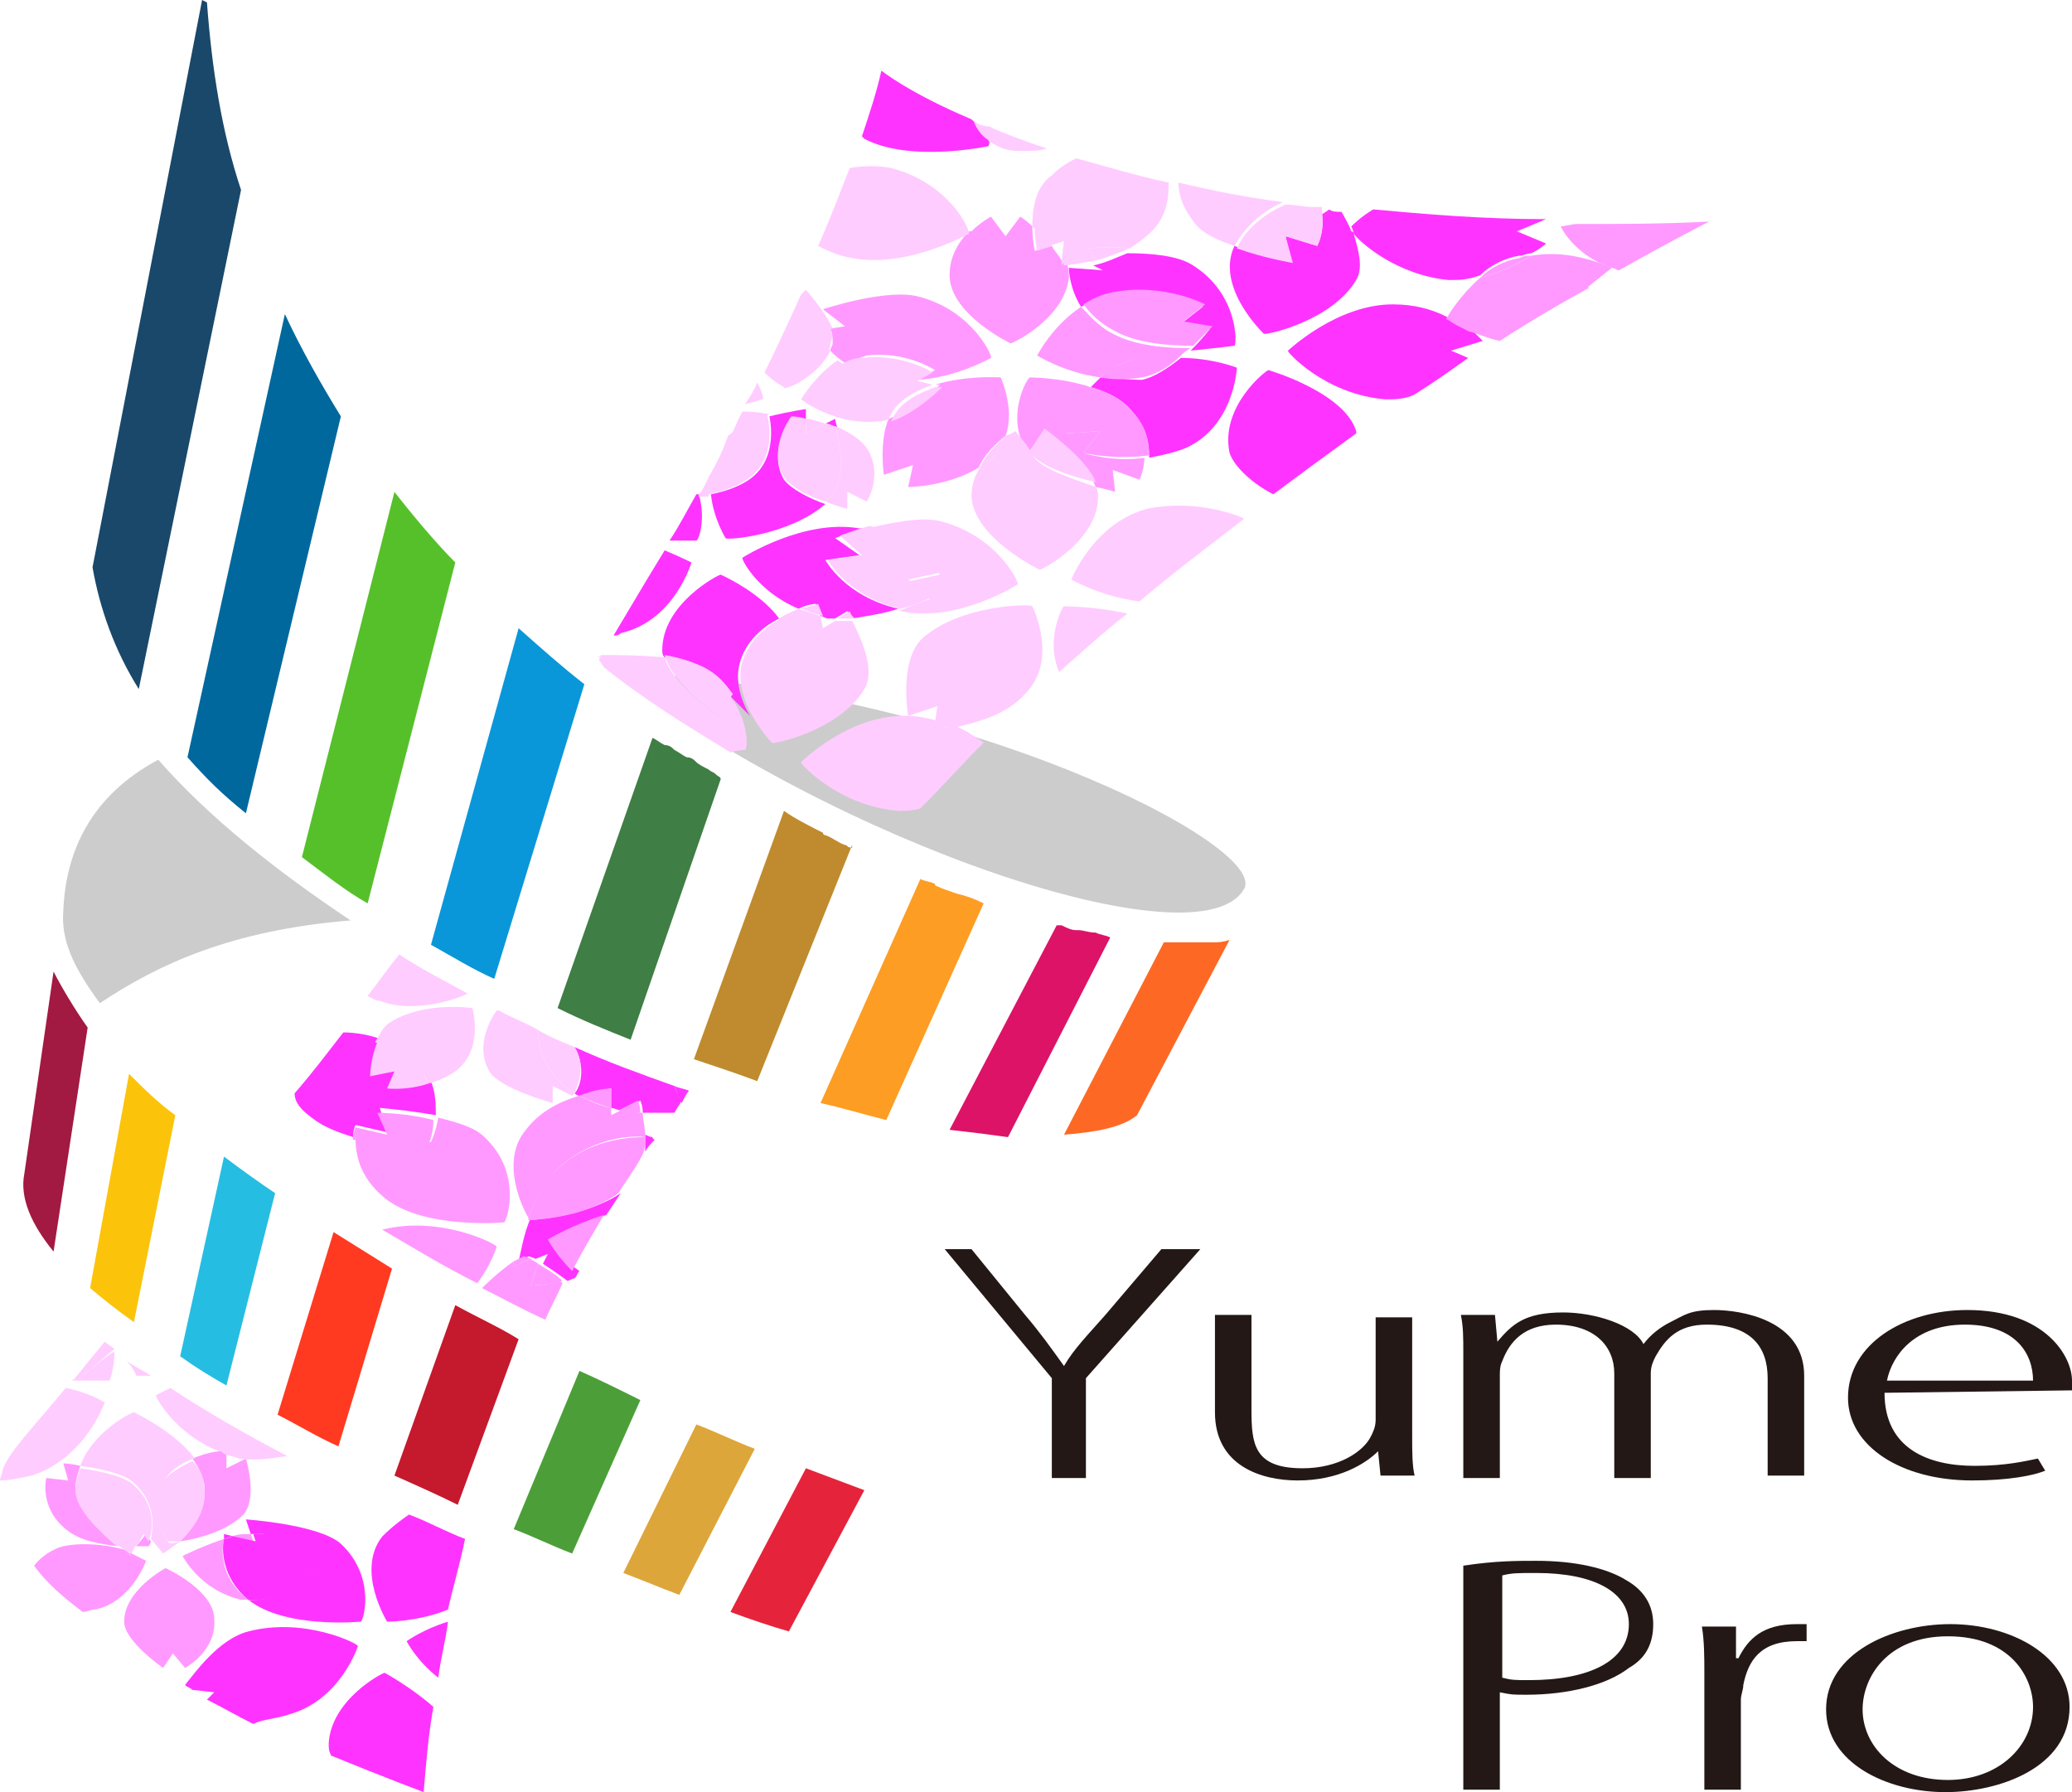 <?xml version="1.0" encoding="utf-8"?>
<!-- Generator: Adobe Illustrator 22.0.1, SVG Export Plug-In . SVG Version: 6.00 Build 0)  -->
<svg version="1.1" id="レイヤー_1" xmlns="http://www.w3.org/2000/svg" xmlns:xlink="http://www.w3.org/1999/xlink" x="0px"
	 y="0px" viewBox="0 0 85.1 73.6" style="enable-background:new 0 0 85.1 73.6;" xml:space="preserve">
<style type="text/css">
	.st0{fill:#231815;}
	.st1{fill:#CCCCCC;}
	.st2{fill:none;}
	.st3{fill:#A21942;}
	.st4{fill:#FCC30B;}
	.st5{fill:#26BDE2;}
	.st6{fill:#FF3A21;}
	.st7{fill:#C5192D;}
	.st8{fill:#4C9F38;}
	.st9{fill:#DDA63A;}
	.st10{fill:#E5243B;}
	.st11{fill:#00689D;}
	.st12{fill:#19486A;}
	.st13{fill:#0A97D9;}
	.st14{fill:#56C02B;}
	.st15{fill:#3F7E44;}
	.st16{fill:#BF8B2E;}
	.st17{fill:#FD9D24;}
	.st18{fill:#DD1367;}
	.st19{fill:#FD6925;}
	.st20{fill:#FF33FF;}
	.st21{fill:#FFCCFF;}
	.st22{fill:#FF99FF;}
</style>
<g>
	<g>
		<g>
			<path class="st0" d="M43.2,60.7v-4.1l-4.4-5.3h1.1l2.2,2.7c0.6,0.7,1.1,1.4,1.6,2.1l0,0c0.4-0.7,1-1.3,1.7-2.1l2.3-2.7h1.6
				l-4.7,5.3v4.1H43.2z"/>
			<path class="st0" d="M58,59c0,0.6,0,1.2,0.1,1.6h-1.4l-0.1-1l0,0c-0.5,0.5-1.6,1.2-3.3,1.2c-1.5,0-3.4-0.6-3.4-2.8v-4h1.5v3.9
				c0,1.4,0.1,2.4,2.1,2.4c1.5,0,2.5-0.7,2.8-1.3c0.1-0.2,0.2-0.4,0.2-0.7v-4.2H58C58,54.1,58,59,58,59z"/>
			<path class="st0" d="M60.1,55.6c0-0.7,0-1.1-0.1-1.6h1.4l0.1,1.1l0,0c0.6-0.7,1.1-1.2,2.7-1.2c1.3,0,2.9,0.5,3.3,1.3l0,0
				c0.3-0.4,0.7-0.7,1.1-0.9c0.6-0.3,0.8-0.5,1.8-0.5c1.1,0,3.7,0.4,3.7,2.7v4.1h-1.5v-4c0-1.3-0.7-2.2-2.5-2.2
				c-1.2,0-1.7,0.6-2.1,1.3c-0.1,0.2-0.2,0.4-0.2,0.7v4.3h-1.5v-4.3c0-1.1-0.8-2-2.4-2c-1.3,0-1.9,0.7-2.2,1.5
				c-0.1,0.2-0.1,0.4-0.1,0.6v4.2h-1.5C60.1,60.7,60.1,55.6,60.1,55.6z"/>
			<path class="st0" d="M77.4,57.2c0,2.3,1.8,3,3.7,3c1.3,0,2.1-0.2,2.6-0.3l0.3,0.5c-0.5,0.2-1.5,0.4-3,0.4c-2.9,0-5.1-1.4-5.1-3.4
				c0-2.2,2.3-3.6,4.9-3.6c3.2,0,4.3,1.9,4.3,2.9c0,0.2,0,0.3,0,0.4L77.4,57.2L77.4,57.2z M83.5,56.7c0-1.1-0.7-2.3-2.8-2.3
				c-2.1,0-3,1.3-3.2,2.3H83.5z"/>
		</g>
		<g>
			<path class="st0" d="M60.1,64.3c1.3-0.2,2.2-0.2,3-0.2c1.6,0,2.9,0.3,3.7,0.8c0.7,0.4,1.1,1,1.1,1.8s-0.3,1.4-1,1.8
				c-0.9,0.7-2.5,1.1-4.2,1.1c-0.6,0-0.6,0-1.1-0.1v4h-1.5V64.3z M61.7,68.9c0.4,0.1,0.5,0.1,1.1,0.1c2.5,0,4.1-0.8,4.1-2.3
				c0-1.3-1.4-2.1-3.8-2.1c-0.8,0-1,0-1.4,0.1C61.7,64.7,61.7,68.9,61.7,68.9z"/>
			<path class="st0" d="M70,68.7c0-0.6,0-1.3-0.1-1.9h1.4v1.3h0.1c0.4-0.8,1-1.4,2.4-1.4c0.1,0,0.3,0,0.4,0v0.7c-0.1,0-0.3,0-0.4,0
				c-1.5,0-2,0.8-2.2,1.8c0,0.2-0.1,0.4-0.1,0.6v3.7H70C70,73.5,70,68.7,70,68.7z"/>
			<path class="st0" d="M85,70.1c0,2.5-2.9,3.5-5.1,3.5c-2.4,0-4.9-1.2-4.9-3.4c0-2.3,2.7-3.5,5.1-3.5C82.6,66.7,85,68,85,70.1z
				 M76.5,70.2c0,1.5,1.3,2.9,3.5,2.9c2.1,0,3.5-1.4,3.5-3c0-1.2-0.9-2.9-3.5-2.9C77.5,67.2,76.5,68.9,76.5,70.2z"/>
		</g>
	</g>
	<path class="st1" d="M25.2,27.6c14.1,0.6,26.9,7.1,25.9,8.9C49.3,39.7,34.3,34.6,25.2,27.6"/>
	<path class="st2" d="M50.8,37.8l-4.3,8.3c0.3-0.2,0.6-0.5,0.7-0.8l4.7-8.4C51.7,37.3,51.3,37.6,50.8,37.8z"/>
	<g>
		<g>
			<path class="st3" d="M2.2,39.9L1,48.2c-0.2,1,0.3,2.1,1.2,3.2l1.4-9.2C3.1,41.5,2.5,40.5,2.2,39.9z"/>
			<path class="st4" d="M5.3,44.1l-1.6,8.8c0.6,0.5,1.1,0.9,1.8,1.4l1.7-8.5C6.5,45.3,5.9,44.7,5.3,44.1z"/>
			<path class="st5" d="M9.2,47.5l-1.8,8.2c0.7,0.5,1.2,0.8,1.9,1.2l2-7.9C10.7,48.6,10,48.1,9.2,47.5z"/>
			<path class="st6" d="M13.7,50.6l-2.3,7.5c0.8,0.4,1.6,0.9,2.5,1.3l2.2-7.3C15.3,51.6,14.5,51.1,13.7,50.6z"/>
			<path class="st7" d="M18.7,53.6l-2.5,7c0.9,0.4,1.8,0.8,2.6,1.2l2.5-6.8C20.5,54.5,19.6,54.1,18.7,53.6z"/>
			<path class="st8" d="M23.8,56.3l-2.7,6.5c0.8,0.3,1.6,0.7,2.4,1l2.8-6.3C25.5,57.1,24.7,56.7,23.8,56.3z"/>
			<path class="st9" d="M28.6,58.5l-3,6.1c0.8,0.3,1.5,0.6,2.3,0.9l3.1-6C30.2,59.2,29.4,58.8,28.6,58.5z"/>
			<path class="st10" d="M33.1,60.3L30,66.2c0.8,0.3,1.7,0.6,2.4,0.8l3.1-5.8C34.7,60.9,33.9,60.6,33.1,60.3z"/>
		</g>
	</g>
	<g>
		<path class="st11" d="M11.7,12.9l-4,18.2c0.8,0.9,1.4,1.5,2.4,2.3L14,17.1C13.2,15.8,12.4,14.4,11.7,12.9z"/>
		<path class="st12" d="M8.5,0.1L8.3,0L3.8,23.3c0.3,1.7,0.9,3.4,1.9,5L9.9,7.8C9.1,5.4,8.7,2.8,8.5,0.1z"/>
		<path class="st13" d="M21.3,25.8l-3.6,13c0.9,0.5,1.7,1,2.6,1.4L24,28.1C23.1,27.4,22.2,26.6,21.3,25.8z"/>
		<path class="st14" d="M16.2,20.2l-3.8,15c0.8,0.6,1.8,1.4,2.7,1.9l3.6-14C17.9,22.3,16.9,21.1,16.2,20.2z"/>
		<path class="st15" d="M29.4,31.8c-0.1-0.1-0.2-0.1-0.3-0.2c-0.2-0.1-0.4-0.2-0.5-0.3s-0.2-0.2-0.4-0.2c-0.2-0.1-0.3-0.2-0.5-0.3
			c-0.1-0.1-0.2-0.2-0.4-0.2c-0.2-0.1-0.3-0.2-0.5-0.3l-3.9,11.1c1,0.5,2,0.9,3,1.3L29.6,32C29.6,31.9,29.5,31.9,29.4,31.8z"/>
		<path class="st16" d="M34.9,34.8c-0.1,0-0.1-0.1-0.2-0.1c-0.3-0.1-0.5-0.3-0.8-0.4c0,0-0.1,0-0.1-0.1c-0.4-0.2-1.2-0.6-1.6-0.9
			l-3.7,10.2c0.9,0.3,1.8,0.6,2.6,0.9l3.9-9.7C35,34.9,35,34.8,34.9,34.8z"/>
		<path class="st17" d="M39.3,36.7C39.3,36.7,39.3,36.6,39.3,36.7c-0.3-0.1-0.6-0.2-0.8-0.3c0,0-0.1,0-0.1-0.1
			c-0.2-0.1-0.4-0.1-0.6-0.2l-4.1,9.2c0.9,0.2,1.9,0.5,2.7,0.7l4-8.9C40,36.9,39.7,36.8,39.3,36.7z"/>
		<path class="st18" d="M45,38.3L45,38.3c-0.3,0-0.5-0.1-0.7-0.1h-0.1c-0.2,0-0.4-0.1-0.6-0.2h-0.1h-0.1L39,46.4
			c0.9,0.1,1.7,0.2,2.4,0.3l4.2-8.2C45.4,38.4,45.2,38.4,45,38.3z"/>
		<path class="st19" d="M49.8,38.7c-0.1,0-0.1,0-0.2,0c-0.2,0-0.5,0-0.8,0c0,0,0,0-0.1,0s-0.2,0-0.3,0h-0.1c-0.2,0-0.4,0-0.5,0
			l-4.1,7.9c1.3-0.1,2.4-0.3,3-0.8l3.8-7.2C50.2,38.7,50,38.7,49.8,38.7z"/>
	</g>
	<g>
		<path class="st1" d="M2.6,37.4c-0.1,1.2,0.4,2.3,1.5,3.8c2.4-1.6,5.4-3,10.3-3.4c-3-2-5.8-4.2-7.9-6.6C3.7,32.7,2.7,35,2.6,37.4z"
			/>
	</g>
	<g>
		<path class="st20" d="M23.4,52.5c0.1,0,0.2-0.1,0.3-0.1c-0.1-0.1-0.1-0.1-0.2-0.2C23.5,52.3,23.4,52.4,23.4,52.5z"/>
		<path class="st21" d="M4.7,55.4L4.7,55.4L4.7,55.4C4.7,55.3,4.7,55.4,4.7,55.4z"/>
		<path class="st21" d="M24.5,27L24.5,27c0.1,0,0.2,0,0.2-0.1C24.6,27,24.5,27,24.5,27z"/>
		<path class="st2" d="M25.4,45.6c-0.1,0-0.3,0-0.4-0.1v0.3L25.4,45.6z"/>
		<path class="st2" d="M21.2,51.8c0.1-0.3,0.2-1.1,0.5-1.8c-0.2-0.4-1.2-2.3-0.1-3.6c0.6-0.7,1.4-1.1,2.2-1.4
			c-0.1,0-0.1-0.1-0.2-0.1c0,0.1-0.1,0.1-0.1,0.1l-0.8-0.4v0.7c0,0-2.1-0.6-2.6-1.3c-0.7-1.2,0.3-2.5,0.3-2.5s0,0,0.1,0
			c-0.4-0.2-0.9-0.5-1.3-0.7c-0.1,0.1-2.1,0.9-3.5,0.4c-0.2-0.1-0.4-0.1-0.5-0.2c-0.4,0.5-0.8,1-1.2,1.5c0.5,0.1,1.1,0.2,1.6,0.3
			c0.1-0.3,0.3-0.6,0.6-0.8c1.3-0.9,3.4-0.6,3.4-0.6s0.4,1.7-0.7,2.6c-0.3,0.3-0.7,0.4-1.1,0.5c0.2,0.5,0.3,1,0.2,1.4
			c0.7,0.2,1.5,0.4,1.9,0.8c1.6,1.5,0.9,3.5,0.8,3.5c0,0-3.3,0.3-4.9-1c-1.1-0.9-1.2-1.9-1.2-2.5c-0.6-0.2-1.3-0.4-1.7-0.8
			c-0.4-0.3-0.6-0.6-0.8-1c-0.5,0.6-1.1,1.3-1.6,2c1.7,1.2,3.5,2.4,5.3,3.5c2.4-0.6,4.8,0.6,4.7,0.7c0,0-0.2,0.7-0.8,1.5
			c0.1,0.1,0.3,0.1,0.4,0.2C20.4,52.3,20.9,52,21.2,51.8z"/>
		<path class="st2" d="M33.7,25.3l0.1,0.5l0.5-0.3c-0.1,0-0.2,0-0.3,0C33.9,25.4,33.8,25.4,33.7,25.3z"/>
		<path class="st2" d="M7.9,69.3c0.2,0.1,0.4,0.2,0.6,0.3l0.3-0.3H7.9z"/>
		<path class="st2" d="M63.5,10.1c0,0-0.2,0.1-0.6,0.4c1.2-0.2,2.2,0.1,2.8,0.3c-1.2-0.6-1.6-1.5-1.6-1.5l0.6-0.1
			c-0.4,0-0.8,0-1.2,0l-1.2,0.5L63.5,10.1z"/>
		<path class="st2" d="M65.3,11.7L65.3,11.7c0.5-0.2,0.8-0.4,1.1-0.6c-0.1,0-0.2-0.1-0.3-0.1L65.3,11.7z"/>
		<path class="st2" d="M16.7,67.4c0,0,0.7-0.5,1.7-0.8c0-0.2,0.1-0.3,0.1-0.5c-1.2,0.5-2.5,0.6-2.5,0.5c0,0-1.3-2.1-0.2-3.5
			c0.3-0.4,0.8-0.7,1.2-0.9c-1.8-0.8-3.4-1.6-5-2.5c-0.7,0.2-1.4,0.2-2,0.1c-0.2,0-0.4-0.1-0.6-0.2v0.6l0.8-0.4c0,0,0.5,1.6-0.1,2.3
			c-0.7,0.8-1.9,1.1-2.6,1.1c-0.4,0.3-0.7,0.5-0.7,0.5l-0.5-0.6c0,0.1-0.1,0.2-0.1,0.2s-0.2,0-0.5,0l-0.2,0.4
			c0.4,0.1,0.6,0.2,0.6,0.3c0,0-0.5,1.7-2.1,2.1c-0.2,0.1-0.4,0.1-0.5,0.1c1.2,1,2.7,2,4.2,2.8c0.3-0.5,1.4-1.9,2.6-2.2
			c2.3-0.6,4.5,0.6,4.5,0.6s-0.7,2.2-2.8,2.8c-0.5,0.2-1,0.2-1.5,0.2c1.2,0.6,2.3,1.1,3.3,1.5c-0.1-0.2-0.1-0.3-0.1-0.5
			c0-1.8,2.2-2.9,2.3-2.9c0,0,1.2,0.5,2,1.4c0.1-0.4,0.1-0.9,0.2-1.3C17,68.2,16.6,67.4,16.7,67.4z M7.6,68.5l-0.5-0.6l-0.4,0.6
			c0,0-1.6-1.1-1.6-1.9c0-1.3,1.6-2.2,1.7-2.2c0,0,2,0.9,2.1,2.1C8.9,67.8,7.6,68.5,7.6,68.5z M14.8,66.7c0,0-3.1,0.3-4.6-0.9
			c0,0,0,0-0.1,0s-0.2,0-0.3,0C8.1,65.4,7.3,64,7.4,64c0,0,0.7-0.5,1.7-0.7c0-0.1,0-0.2,0-0.2l0.3,0.1c0.3-0.1,0.5-0.1,0.8-0.1
			l-0.1-0.7c0,0,3,0.2,3.9,1C15.5,64.8,14.9,66.7,14.8,66.7z"/>
		<path class="st2" d="M22.3,51.5l-0.5,0.2c0.1,0,0.2,0.1,0.3,0.2L22.3,51.5z"/>
		<path class="st2" d="M24.6,27.2c0.1,0.1,0.2,0.1,0.3,0.2L24.6,27.2C24.6,27.1,24.6,27.2,24.6,27.2z"/>
		<path class="st2" d="M34.1,13.5l0.6-0.1l-0.9-0.7c0,0,2.6-0.9,4-0.5c2.2,0.6,2.9,2.5,2.9,2.5s-1.4,0.8-3,0.9l0,0l0.8,0.2
			c1.3-0.4,2.7-0.4,2.7-0.3c0,0,0.5,1.3,0.2,2.4c0.2-0.2,0.4-0.2,0.4-0.2l0.4,0.5c-0.6-1.3,0.2-2.7,0.3-2.7c0,0,1.3,0,2.5,0.4
			c0.1-0.2,0.2-0.3,0.4-0.4c-1.5-0.2-2.6-0.8-2.6-0.9c0,0,0.6-1.3,1.8-2C44,11.8,44.1,11,44.1,11l1.4,0.1l-0.3-0.4
			c-0.6,0.1-1.1,0.2-1.3,0.2c0.1,0.2,0.2,0.4,0.1,0.6c-0.1,1.7-2.3,2.8-2.4,2.7c0,0-2.5-1.3-2.5-2.8c0-0.8,0.4-1.4,0.8-1.8
			c-0.4,0.2-2.7,1.4-4.7,1c-0.5-0.1-1-0.3-1.4-0.5c-0.3,0.7-0.6,1.4-0.9,2.1l0.2-0.2C33,12,33.8,12.8,34.1,13.5z"/>
		<path class="st2" d="M23.3,52.7c0-0.1,0.1-0.1,0.1-0.2c-0.1,0-0.2,0.1-0.3,0.1C23.2,52.6,23.2,52.6,23.3,52.7z"/>
		<path class="st2" d="M36.6,6.9c2.2,0.6,3.2,2.3,3.2,2.6c0.4-0.4,0.8-0.6,0.8-0.6l0.6,0.8l0.6-0.8c0,0,0.2,0.2,0.5,0.4
			c0-0.7,0.1-1.7,0.7-2.2c0.3-0.3,0.7-0.5,1-0.7c-0.4-0.1-0.8-0.2-1.1-0.4c-0.3,0-0.5,0-0.8-0.1c-0.6-0.1-1.2-0.4-1.6-0.6
			c0,0.3,0,0.5,0,0.6c0,0-3.2,0.7-5-0.3l-0.1-0.1c-0.2,0.4-0.3,0.9-0.5,1.4C35.6,6.9,36.2,6.8,36.6,6.9z"/>
		<path class="st2" d="M56.9,16.4c-2.6-0.2-4.1-2-4-2c0,0,2-1.9,4.4-1.8c0.9,0,1.6,0.2,2.2,0.5c0.1-0.2,0.5-1,1.4-1.7
			c-0.4,0.1-0.9,0.2-1.3,0.2c-2.2-0.2-3.6-1.5-3.9-1.9c0.2,0.6,0.4,1.4,0.1,1.9c-1,1.7-3.8,2.3-3.8,2.2c0,0-1.9-2-1.1-3.6
			c-0.7-0.2-1.3-0.5-1.6-0.9c-0.5-0.5-0.7-1.1-0.7-1.7c-0.2,0-0.3-0.1-0.5-0.1c0,0.7-0.1,1.4-0.7,2c-0.3,0.3-0.6,0.5-0.9,0.7
			c1,0,2.1,0.2,2.7,0.5c2,1.2,1.8,3.3,1.7,3.3c0,0-0.8,0.2-1.8,0.2c-0.1,0.1-0.2,0.2-0.4,0.3c1.3,0,2.3,0.4,2.3,0.4
			s-0.1,2.4-2.1,3.3c-0.5,0.2-1,0.4-1.5,0.4c0,0.5-0.2,0.9-0.2,0.9l-1.1-0.4l0.1,0.9c0,0-0.4-0.1-0.8-0.2c0.1,0.1,0.1,0.3,0.1,0.4
			c0,1.9-2.4,3.1-2.4,3c0,0-2.8-1.3-2.8-3c0-0.4,0.1-0.8,0.2-1.1c-1.3,0.8-2.9,0.8-2.9,0.8l0.2-0.9l-1.2,0.4c0,0-0.2-1.3,0.2-2.3
			c-0.1,0-0.3,0.1-0.4,0.1c-2.1,0.3-3.5-0.7-3.5-0.8c0,0,0.6-1,1.7-1.5c-0.2-0.2-0.4-0.3-0.6-0.5c-0.5,1.1-2,1.7-2,1.6
			c0,0-0.4-0.2-0.8-0.6c-0.1,0.1-0.1,0.2-0.2,0.3c0.2,0.4,0.3,0.6,0.2,0.7c0,0-0.3,0.1-0.7,0.2c-0.1,0.1-0.1,0.2-0.2,0.3
			c0.6,0,1,0,1.1,0.1c0.8-0.3,1.5-0.3,1.5-0.3v0.5c0.2,0,0.5,0.1,0.8,0.2l0.4-0.2c0,0,0,0.1,0.1,0.3c0.5,0.2,1,0.5,1.3,0.9
			c0.8,1.1,0,2.2,0,2.2l-0.8-0.4v0.7c0,0-0.4-0.1-0.9-0.3c-1.5,1.4-4.1,1.5-4.1,1.4c0,0-0.5-0.8-0.6-1.8c-0.1,0-0.3,0-0.4,0
			c0.2,1-0.1,1.9-0.1,1.9s-0.4,0-1,0c-0.1,0.2-0.2,0.3-0.3,0.5c0.7,0.2,1.1,0.4,1.1,0.5c0,0-0.8,2.4-3,3c-0.1,0-0.2,0-0.3,0.1
			c-0.2,0.3-0.3,0.5-0.5,0.8c0.4,0,1.5-0.1,2.6,0.1c0-0.1-0.1-0.2-0.1-0.3c0-1.9,2.3-3.1,2.4-3.1c0,0,1.6,0.7,2.4,1.8
			c0.3-0.2,0.6-0.3,0.8-0.4c-1.6-0.8-2.3-2.1-2.3-2.1s2.5-1.6,4.8-1.2c0.1,0,0.1,0,0.2,0c0.9-0.3,2.2-0.5,3-0.3
			c2.4,0.6,3.3,2.6,3.2,2.6c0,0-2.5,1.5-4.8,1.1h-0.1c-0.6,0.2-1.3,0.4-1.9,0.4c0.3,0.6,0.9,2,0.5,2.8c-1,1.7-3.8,2.3-3.8,2.2
			c0,0-0.5-0.5-0.8-1.1l0,0L30,28.6v0.1c0.7,1.1,0.6,2.2,0.6,2.2S30.4,31,30,31c2.3,1.3,4.6,2.5,6.7,3.4c0.3-0.4,0.7-0.8,1.1-1.2
			c-0.3,0.1-0.6,0.1-0.9,0.1c-2.6-0.2-4.1-2-4-2c0,0,2-1.9,4.4-1.8c0.5,0,0.9,0.1,1.2,0.2l0.1-0.7l-1.2,0.4c0,0-0.4-2.3,0.6-3.2
			c1.6-1.4,4.5-1.4,4.5-1.3c0,0,1.1,2.3-0.3,3.6c-0.9,0.9-2.1,1.2-2.9,1.3c0.5,0.2,0.9,0.5,1.2,0.7c1-1,2-2,3.1-2.9
			c-0.6-1.4,0.1-2.8,0.2-2.8c0,0,1.3,0,2.6,0.3c0.2-0.1,0.3-0.3,0.5-0.4c-1.6-0.2-2.8-0.8-2.8-0.9c0,0,0.9-2.3,3.1-2.9
			c1.9-0.5,3.5,0.1,4,0.3c0.4-0.3,0.8-0.6,1.2-0.9c-0.8-0.5-1.6-1.1-1.8-1.7c-0.5-1.8,1.5-3.4,1.6-3.4c0,0,3.1,0.9,3.6,2.6
			c0,0,0,0,0,0.1c0.8-0.6,1.6-1.1,2.4-1.6C57.7,16.4,57.3,16.5,56.9,16.4z"/>
		<path class="st2" d="M60.9,14l-1.3,0.5l0.7,0.3c0.5-0.3,0.9-0.6,1.4-0.9c-0.5-0.1-1-0.2-1.3-0.4C60.7,13.8,60.9,14,60.9,14z"/>
		<path class="st2" d="M54.6,8.6c-0.1,0-0.3,0-0.4,0c0,0.1,0,0.2,0,0.3L54.6,8.6z"/>
		<path class="st2" d="M26.3,45.7c0.1,0.3,0.1,0.6,0.1,1c0.2,0,0.3,0,0.3,0.1c0,0,0,0.1,0,0.2c0.3-0.4,0.5-0.8,0.8-1.2
			C27.3,45.7,26.8,45.7,26.3,45.7z"/>
		<path class="st2" d="M56.5,8.8c-0.4,0-0.9-0.1-1.3-0.1c0.1,0.2,0.2,0.5,0.4,0.8C55.6,9.4,56,9.1,56.5,8.8z"/>
		<path class="st2" d="M5.3,63.8c-0.1-0.1-0.3-0.2-0.5-0.4c-0.7-0.1-1.6-0.2-2.1-0.7c-1.1-0.9-0.8-2.1-0.8-2.1l0.9,0.2l-0.2-0.7
			c0,0,0.3,0,0.7,0.1c0.5-1.4,2.2-2.3,2.2-2.2c0,0,1.6,0.8,2.5,1.9c0.4-0.2,0.9-0.3,1.1-0.3c-1.9-0.7-2.6-2.2-2.6-2.3
			c0,0,0.2-0.1,0.6-0.3c-0.3-0.2-0.5-0.3-0.8-0.5c-0.4,0-0.6,0-0.6,0s-0.2-0.3-0.3-0.7c-0.2-0.1-0.4-0.3-0.6-0.4
			c0,0.7-0.2,1.2-0.2,1.2s-0.6,0.1-1.4,0c0,0-0.1,0-0.1,0.1C3,56.8,2.9,56.9,2.9,57c1,0.2,1.6,0.6,1.6,0.6s-0.8,2.4-3,3
			c-0.4,0.1-0.9,0.2-1.3,0.2c-0.1,1.2,0.4,2.4,1.3,3.6c0.3-0.3,0.8-0.7,1.2-0.8C3.6,63.4,4.6,63.6,5.3,63.8z"/>
		<path class="st2" d="M43.7,9.9l-0.6,0.2c0.2,0.2,0.3,0.4,0.4,0.6L43.7,9.9z"/>
		<path class="st22" d="M7.9,59.9c0.3,0.4,0.4,0.7,0.5,1.1c0.1,1-0.5,1.8-1,2.3c0.7-0.1,1.9-0.4,2.6-1.1c0.6-0.7,0.1-2.3,0.1-2.3
			l-0.8,0.4v-0.6c-0.1,0-0.1,0-0.2-0.1C8.8,59.6,8.4,59.7,7.9,59.9z"/>
		<path class="st22" d="M3.1,61.1c0-0.3,0.1-0.6,0.2-0.9c-0.4-0.1-0.7-0.1-0.7-0.1l0.2,0.7l-0.9-0.1c0,0-0.3,1.2,0.8,2.1
			c0.6,0.5,1.4,0.6,2.1,0.7C4.1,62.9,3.1,61.9,3.1,61.1z"/>
		<path class="st22" d="M5.6,63.5c0.3,0,0.5,0,0.5,0s0.1-0.1,0.1-0.2L6,63L5.6,63.5z"/>
		<path class="st22" d="M6,64.1c0,0-0.2-0.1-0.6-0.3l0,0c0,0,0,0-0.1-0.1c-0.6-0.2-1.7-0.4-2.7-0.2c-0.4,0.1-0.9,0.4-1.2,0.8
			c0.5,0.7,1.2,1.3,2,1.9c0.2,0,0.3-0.1,0.5-0.1C5.4,65.8,6,64.1,6,64.1z"/>
		<path class="st22" d="M6.8,64.4c0,0-1.7,0.9-1.7,2.2c0,0.8,1.6,1.9,1.6,1.9l0.4-0.6l0.5,0.6c0,0,1.3-0.7,1.2-2
			C8.8,65.3,6.8,64.4,6.8,64.4z"/>
		<path class="st22" d="M9.2,63.2c-0.9,0.3-1.7,0.7-1.7,0.7s0.7,1.4,2.4,1.8c0.1,0,0.2,0,0.3,0C9,64.8,9.1,63.6,9.2,63.2z"/>
		<path class="st22" d="M10.3,63c-0.3,0-0.5,0-0.8,0.1l0.9,0.2L10.3,63z"/>
		<path class="st20" d="M27.7,44.6c-1.4-0.5-2.8-1-4.1-1.6c0.5,0.9,0.2,1.7,0,1.9c0,0,0.1,0.1,0.2,0.1c0.7-0.2,1.3-0.3,1.3-0.3v0.8
			c0.1,0,0.3,0.1,0.4,0.1l0.8-0.4c0,0,0.1,0.2,0.1,0.5c0.5,0,1,0,1.3,0c0.1-0.2,0.2-0.3,0.3-0.5C27.9,45.1,27.8,44.9,27.7,44.6z"/>
		<path class="st20" d="M28.3,44.8c-0.2-0.1-0.4-0.1-0.6-0.2c0.1,0.3,0.2,0.5,0.3,0.7C28.1,45.1,28.2,44.9,28.3,44.8z"/>
		<path class="st20" d="M12.8,45.9c0.5,0.4,1.1,0.6,1.7,0.8c0-0.3,0.1-0.5,0.1-0.5l1.3,0.3l-0.3-1c0,0,1.2,0.1,2.3,0.3
			c0-0.4,0-0.9-0.2-1.4c-0.9,0.3-1.7,0.2-1.7,0.2l0.3-0.7l-0.9,0.2c0,0,0-0.8,0.3-1.4c-0.5-0.2-1.1-0.3-1.6-0.3
			c-0.7,0.9-1.3,1.7-2,2.5C12.1,45.3,12.4,45.6,12.8,45.9z"/>
		<path class="st20" d="M26.8,46.7c0,0-0.1,0-0.3-0.1c0,0.2,0,0.5,0,0.7c0.1-0.2,0.2-0.3,0.4-0.5C26.8,46.8,26.8,46.7,26.8,46.7z"/>
		<path class="st20" d="M22.6,50.9c0,0,1-0.6,2.3-1c0.2-0.3,0.4-0.6,0.6-0.9c-1.5,1-3.7,1.1-3.7,1.1s0,0,0-0.1
			c-0.3,0.7-0.4,1.4-0.5,1.8c0.2-0.1,0.4-0.2,0.4-0.2s0.1,0,0.3,0.1l0.5-0.2l-0.2,0.4c0.3,0.2,0.6,0.4,1,0.7c0.1,0,0.2-0.1,0.3-0.1
			c0.1-0.1,0.1-0.2,0.2-0.3C22.8,51.5,22.5,50.9,22.6,50.9z"/>
		<path class="st20" d="M30.9,19.6c-0.5,0.4-1.2,0.6-1.7,0.7c0.1,1,0.6,1.8,0.6,1.8c0,0.1,2.6-0.1,4.1-1.4c-0.6-0.2-1.4-0.6-1.7-1
			c-0.7-1.2,0.3-2.5,0.3-2.5s0.2,0,0.6,0.1v-0.5c0,0-0.7,0.1-1.5,0.3l0,0C31.6,17.1,32,18.7,30.9,19.6z"/>
		<path class="st20" d="M34.3,17.2l-0.4,0.2c0.2,0,0.3,0.1,0.5,0.2C34.3,17.3,34.3,17.2,34.3,17.2z"/>
		<path class="st20" d="M28.6,22.2c0.1,0,0.4-0.9,0.1-1.9c0,0,0,0-0.1,0c-0.4,0.7-0.7,1.3-1.1,1.9C28.2,22.2,28.6,22.2,28.6,22.2z"
			/>
		<path class="st20" d="M28.4,23.1c0,0-0.4-0.2-1.1-0.5c-0.8,1.3-1.5,2.5-2.1,3.5c0.1,0,0.2,0,0.3-0.1
			C27.7,25.5,28.4,23.1,28.4,23.1z"/>
		<path class="st20" d="M30,28.6L30,28.6l0.8,0.8l0,0c-0.4-0.7-0.7-1.6-0.3-2.5c0.3-0.7,0.9-1.2,1.5-1.5c-0.8-1.1-2.4-1.8-2.4-1.8
			c-0.1,0-2.4,1.2-2.4,3.1c0,0.1,0,0.2,0.1,0.3c0.6,0.1,1.2,0.2,1.6,0.5C29.4,27.8,29.8,28.2,30,28.6z"/>
		<path class="st20" d="M33.7,25.3c0.1,0,0.2,0.1,0.3,0.1s0.2,0,0.3,0l0.5-0.3c0,0,0.1,0.1,0.2,0.3c0.6-0.1,1.3-0.2,1.9-0.4
			c-2.2-0.5-3-2-3-2l1.4-0.2l-1-0.7c0,0,0.5-0.2,1.2-0.4c-0.1,0-0.1,0-0.2,0c-2.3-0.4-4.8,1.2-4.8,1.2c-0.1,0,0.6,1.4,2.3,2.1
			c0.4-0.2,0.7-0.2,0.7-0.2L33.7,25.3z"/>
		<path class="st20" d="M15.7,63.1c-1.1,1.4,0.2,3.5,0.2,3.5s1.3,0,2.5-0.5c0.2-0.9,0.5-1.9,0.7-2.9c-0.8-0.3-1.5-0.7-2.3-1
			C16.5,62.4,16.1,62.7,15.7,63.1z"/>
		<path class="st20" d="M9.2,63c0,0,0,0.1,0,0.2c0.1,0,0.2-0.1,0.4-0.1L9.2,63z"/>
		<path class="st20" d="M14,63.4c-0.9-0.8-3.9-1-3.9-1l0.2,0.6c0.2,0,0.3,0,0.5,0c1.6,0.3,2.3,1.4,2.3,1.4l-1,0.2l0.7,0.5
			c0,0-1.6,0.7-2.7,0.6c0,0,0,0,0.1,0c1.5,1.2,4.6,0.9,4.6,0.9C14.9,66.7,15.5,64.8,14,63.4z"/>
		<path class="st20" d="M12.9,65.1l-0.7-0.5l1-0.2c0,0-0.6-1.1-2.3-1.4c-0.2,0-0.3,0-0.5,0l0.1,0.3l-0.9-0.2c-0.1,0-0.3,0.1-0.4,0.1
			c-0.1,0.4-0.1,1.6,1,2.5C11.3,65.8,12.9,65.1,12.9,65.1z"/>
		<path class="st20" d="M11.9,70.4c2.1-0.6,2.8-2.8,2.8-2.8c0-0.1-2.2-1.2-4.5-0.6C9,67.3,8,68.7,7.6,69.2c0.1,0.1,0.2,0.1,0.3,0.2
			l0.9,0.1l-0.3,0.3c0.6,0.3,1.3,0.7,1.9,1C10.8,70.6,11.3,70.6,11.9,70.4z"/>
		<path class="st20" d="M15.8,68.7c-0.1,0-2.2,1.1-2.3,2.9c0,0.2,0,0.3,0.1,0.5c2.2,0.9,3.8,1.5,3.8,1.5c0.1-1.2,0.2-2.4,0.4-3.5
			C16.9,69.3,15.8,68.7,15.8,68.7z"/>
		<path class="st20" d="M16.7,67.4c0,0,0.4,0.8,1.3,1.5c0.1-0.8,0.3-1.5,0.4-2.3C17.4,66.9,16.7,67.4,16.7,67.4z"/>
		<path class="st21" d="M5.6,56.5c0,0,0.3,0,0.6,0c-0.3-0.2-0.7-0.4-1-0.6C5.5,56.2,5.6,56.5,5.6,56.5z"/>
		<path class="st21" d="M3.1,56.7c0.8,0,1.4,0,1.4,0s0.2-0.5,0.2-1.2l0,0C4.2,55.8,3.7,56.3,3.1,56.7z"/>
		<path class="st21" d="M4.3,57.6c0,0-0.6-0.4-1.6-0.6c-1.4,1.7-2.4,2.7-2.6,3.4c0,0.1-0.1,0.3-0.1,0.4c0.4,0,0.8-0.1,1.3-0.2
			C3.5,59.9,4.3,57.6,4.3,57.6z"/>
		<path class="st21" d="M4.8,63.4c0.2,0.2,0.4,0.3,0.5,0.4h0.1l0.2-0.4C5.4,63.5,5.1,63.5,4.8,63.4z"/>
		<path class="st21" d="M6.9,63.3c0,0-1-1.5-0.1-2.6C7.1,60.3,7.6,60,8,59.9C7.2,58.8,5.5,58,5.5,58c-0.1,0-1.7,0.8-2.2,2.2
			c0.7,0.1,1.8,0.3,2.2,0.7c0.9,0.8,0.8,1.8,0.7,2.3l0.5,0.6c0,0,0.3-0.2,0.7-0.5C7.1,63.4,6.9,63.4,6.9,63.3z"/>
		<path class="st21" d="M8.4,61.1c0-0.4-0.2-0.8-0.5-1.1c-0.4,0.2-0.8,0.4-1.2,0.8c-0.8,1,0.2,2.5,0.2,2.5s0.2,0,0.5,0
			C7.9,62.8,8.5,62.1,8.4,61.1z"/>
		<path class="st21" d="M5.5,61c-0.4-0.4-1.5-0.6-2.2-0.7c-0.1,0.3-0.2,0.6-0.2,0.9c0,0.8,1,1.7,1.7,2.3c0.3,0,0.6,0,0.8,0L5.9,63
			l0.2,0.3C6.3,62.8,6.4,61.8,5.5,61z"/>
		<path class="st21" d="M5.4,63.9L5.4,63.9l-0.1-0.1C5.3,63.9,5.4,63.9,5.4,63.9z"/>
		<path class="st21" d="M9,59.6c0.1,0,0.2,0,0.2,0v0.1c0.2,0.1,0.4,0.1,0.6,0.2c0.6,0.1,1.3,0,2-0.1C10.1,58.9,8.5,58,7,57
			c-0.4,0.2-0.6,0.3-0.6,0.3C6.4,57.4,7.2,58.9,9,59.6z"/>
		<path class="st21" d="M9,59.6c0.1,0,0.1,0,0.2,0.1v-0.1C9.3,59.6,9.2,59.6,9,59.6z"/>
		<path class="st22" d="M26.5,46.7c0-0.4-0.1-0.7-0.1-1c-0.3,0-0.6-0.1-0.9-0.1l-0.4,0.2v-0.3c-0.5-0.1-0.9-0.3-1.3-0.5
			c-0.7,0.2-1.6,0.6-2.2,1.4c-1.1,1.3-0.1,3.3,0.1,3.6c0.3-0.7,0.6-1.4,1.1-1.9C24.1,46.8,25.8,46.6,26.5,46.7z"/>
		<path class="st22" d="M26.2,45.2l-0.8,0.4c0.3,0.1,0.6,0.1,0.9,0.1C26.3,45.4,26.2,45.2,26.2,45.2z"/>
		<path class="st22" d="M25.1,44.7c0,0-0.6,0-1.3,0.3c0.4,0.2,0.9,0.4,1.3,0.5V44.7z"/>
		<path class="st22" d="M26.5,46.7c-0.7,0-2.4,0.1-3.7,1.4c-0.5,0.4-0.8,1.2-1.1,1.9v0.1c0,0,2.2,0,3.7-1.1c0.3-0.5,0.7-1,1-1.6
			C26.5,47.2,26.5,46.9,26.5,46.7z"/>
		<path class="st22" d="M17.7,46.9c0,0-1.6,0.1-3.1-0.2c0,0.6,0.1,1.6,1.2,2.5c1.6,1.3,4.9,1,4.9,1c0.1,0,0.8-2-0.8-3.5
			c-0.4-0.4-1.1-0.6-1.9-0.8C17.9,46.5,17.7,46.9,17.7,46.9z"/>
		<path class="st22" d="M15.9,46.6l-1.3-0.3c0,0-0.1,0.2-0.1,0.5c1.5,0.4,3.1,0.2,3.1,0.2s0.2-0.4,0.2-1c-1.1-0.3-2.3-0.3-2.3-0.3
			L15.9,46.6z"/>
		<path class="st22" d="M15.7,50.5c1.2,0.7,2.5,1.5,3.9,2.2c0.6-0.8,0.8-1.5,0.8-1.5C20.4,51.1,18.1,49.9,15.7,50.5z"/>
		<path class="st22" d="M21.8,52.8l0.3-0.9c-0.1-0.1-0.2-0.1-0.3-0.2L21.1,52c0,0,0-0.1,0-0.2c-0.3,0.2-0.8,0.6-1.3,1.1
			c0.8,0.4,1.7,0.9,2.6,1.3c0.2-0.5,0.5-1,0.7-1.5L23,52.6C22.4,52.8,21.8,52.8,21.8,52.8z"/>
		<path class="st22" d="M21.8,51.7c-0.2-0.1-0.3-0.1-0.3-0.1s-0.2,0.1-0.4,0.2c0,0.1,0,0.2,0,0.2L21.8,51.7z"/>
		<path class="st22" d="M23.1,52.6c-0.3-0.3-0.7-0.5-1-0.7l-0.3,0.9C21.8,52.8,22.4,52.8,23.1,52.6z"/>
		<path class="st22" d="M23.5,52.2c0.4-0.8,0.9-1.6,1.3-2.3c-1.3,0.4-2.3,1-2.3,1S22.8,51.5,23.5,52.2z"/>
		<path class="st20" d="M54.1,10.1l-1.3-0.4l0.2,1c0,0-1.2-0.2-2.3-0.6c-0.8,1.7,1.2,3.6,1.2,3.6c0,0.1,2.8-0.5,3.8-2.2
			c0.3-0.5,0.1-1.2-0.1-1.9c-0.1-0.1-0.1-0.1-0.1-0.1l0,0c-0.1-0.3-0.3-0.6-0.4-0.8c-0.2,0-0.4,0-0.5-0.1l-0.3,0.2
			C54.4,9.6,54.1,10.1,54.1,10.1z"/>
		<path class="st20" d="M45.3,11.1L43.9,11c0,0,0,0.8,0.5,1.6c0.4-0.2,0.8-0.4,1.2-0.5c2.1-0.5,3.8,0.5,3.8,0.5l-0.9,0.7l1.2,0.2
			c0,0-0.3,0.4-0.8,0.9c1-0.1,1.8-0.2,1.8-0.2c0.1,0,0.2-2.1-1.7-3.3c-0.6-0.4-1.7-0.5-2.7-0.5c-0.5,0.2-0.9,0.4-1.4,0.5L45.3,11.1z
			"/>
		<path class="st20" d="M40.6,6c0,0,0.1-0.2,0-0.6c-0.3-0.2-0.5-0.3-0.7-0.5c-2.6-1.1-3.7-2-3.7-2c-0.2,0.9-0.5,1.8-0.8,2.7l0.1,0.1
			C37.4,6.7,40.6,6,40.6,6z"/>
		<path class="st20" d="M45.2,15.5c-0.1,0.1-0.3,0.3-0.4,0.4c0.7,0.2,1.3,0.5,1.7,1c0.6,0.7,0.7,1.3,0.7,1.9c0.5-0.1,1-0.2,1.5-0.4
			c2-0.9,2.1-3.3,2.1-3.3s-1-0.4-2.3-0.4c-0.5,0.4-1.1,0.8-1.6,0.9C46.3,15.6,45.7,15.5,45.2,15.5z"/>
		<path class="st20" d="M52.1,15.2c-0.1,0-2,1.5-1.6,3.4c0.2,0.6,1,1.3,1.8,1.7c1.2-0.9,2.3-1.7,3.4-2.5c0,0,0,0,0-0.1
			C55.2,16.1,52.1,15.2,52.1,15.2z"/>
		<path class="st20" d="M60.9,14c0,0-0.2-0.2-0.5-0.5c-0.6-0.2-1-0.5-1-0.5l0,0c-0.6-0.3-1.3-0.5-2.2-0.5c-2.3,0-4.3,1.9-4.3,1.9
			c-0.1,0,1.5,1.8,4,2c0.4,0,0.8,0,1.2-0.2c0.8-0.5,1.5-1,2.2-1.5l-0.7-0.3L60.9,14z"/>
		<path class="st20" d="M55.6,9.6c0.3,0.4,1.8,1.7,3.9,1.9c0.4,0,0.8,0,1.3-0.2c0.4-0.4,1-0.7,1.6-0.8c0.2,0,0.3-0.1,0.5-0.1
			c0.4-0.2,0.6-0.4,0.6-0.4l-1.2-0.5L63.5,9c-2.6,0-4.9-0.2-7.1-0.4c-0.5,0.3-0.8,0.6-0.9,0.7C55.6,9.5,55.6,9.6,55.6,9.6z"/>
		<path class="st20" d="M55.5,9.5c0,0,0,0.1,0.1,0.1C55.6,9.6,55.6,9.5,55.5,9.5L55.5,9.5z"/>
		<path class="st21" d="M30.9,29.4c0.4,0.7,0.8,1.1,0.8,1.1c0,0.1,2.8-0.5,3.8-2.2c0.5-0.8-0.2-2.2-0.5-2.8c-0.2,0-0.5,0-0.7,0
			l-0.5,0.3l-0.1-0.5c-0.3-0.1-0.6-0.2-0.9-0.3c-0.2,0.1-0.5,0.2-0.8,0.4c0.3,0.4,0.5,0.8,0.5,1.2C32.6,28.2,31.1,29.2,30.9,29.4z"
			/>
		<path class="st21" d="M30.6,26.9c-0.4,0.8-0.1,1.8,0.3,2.5c0.3-0.2,1.8-1.2,1.7-2.8c0-0.4-0.2-0.8-0.5-1.2
			C31.5,25.7,30.9,26.2,30.6,26.9z"/>
		<path class="st21" d="M33.6,24.8c0,0-0.3,0.1-0.7,0.2c0.3,0.1,0.5,0.2,0.9,0.3L33.6,24.8z"/>
		<path class="st21" d="M34.4,25.4c0.2,0,0.4,0,0.7,0c-0.2-0.2-0.2-0.3-0.2-0.3L34.4,25.4z"/>
		<path class="st21" d="M30,28.6l-0.5,0.8c0,0-1.9-1.3-2.2-2.4c-1-0.1-2.1-0.1-2.6-0.1c0,0.1-0.1,0.1-0.1,0.2l0.2,0.3
			c1.6,1.3,3.4,2.4,5.2,3.5c0.3-0.1,0.6-0.1,0.6-0.1C30.7,30.8,30.8,29.7,30,28.6z"/>
		<path class="st21" d="M29.5,29.4l0.6-0.9c-0.3-0.4-0.6-0.8-1.2-1.1c-0.4-0.2-1-0.4-1.6-0.5C27.6,28.1,29.5,29.4,29.5,29.4z"/>
		<path class="st21" d="M38.4,29.9l0.1-0.3c-0.4-0.1-0.8-0.2-1.2-0.2c-2.4-0.1-4.4,1.9-4.4,1.9c-0.1,0,1.5,1.8,4,2
			c0.3,0,0.6,0,0.9-0.1c0.9-0.9,1.7-1.8,2.6-2.7c-0.3-0.2-0.7-0.5-1.2-0.7C38.8,29.9,38.4,29.9,38.4,29.9z"/>
		<path class="st22" d="M43.6,10.7c-0.1-0.2-0.3-0.4-0.4-0.6l-0.7,0.2c0,0-0.1-0.4-0.1-1c-0.3-0.3-0.5-0.4-0.5-0.4l-0.6,0.8
			l-0.6-0.8c0,0-0.4,0.2-0.8,0.6l0,0c0,0,0,0-0.1,0c-0.4,0.4-0.8,1-0.8,1.8c0,1.6,2.5,2.8,2.5,2.8c0.1,0,2.2-1,2.4-2.7
			c0-0.2,0-0.4-0.1-0.6c-0.1,0-0.1,0-0.1,0L43.6,10.7z"/>
		<path class="st22" d="M38.4,15.2l-0.7,0.4c1.6-0.1,3-0.9,3-0.9c0.1,0-0.7-1.9-2.9-2.5c-1.3-0.4-4,0.5-4,0.5l0.9,0.7l-0.6,0.1
			c0.1,0.2,0.1,0.4,0.1,0.6c0,0.1-0.1,0.2-0.1,0.3c0.2,0.2,0.3,0.3,0.6,0.5c0.3-0.1,0.6-0.2,0.9-0.3C37.2,14.4,38.4,15.2,38.4,15.2z
			"/>
		<path class="st22" d="M64.7,9.2l-0.6,0.1c0,0,0.4,0.9,1.6,1.5c0.3,0.1,0.5,0.2,0.5,0.2l0,0c0.1,0,0.2,0.1,0.3,0.1
			c2.3-1.3,3.7-2,3.7-2C68.3,9.2,66.4,9.2,64.7,9.2z"/>
		<path class="st22" d="M41.3,17.9c0.4-1.1-0.2-2.4-0.2-2.4s-1.4-0.1-2.7,0.3h0.2c0,0-1,1-2.1,1.4c-0.4,0.9-0.2,2.3-0.2,2.3l1.2-0.4
			L37.3,20c0,0,1.6,0,2.9-0.8C40.4,18.7,40.9,18.2,41.3,17.9z"/>
		<path class="st22" d="M44.5,18.6l0.7-0.9l-1.4,0.1c0,0,0.4-1,1-1.9c-1.2-0.4-2.5-0.4-2.5-0.4c-0.1,0-0.9,1.4-0.3,2.7l0.3,0.4
			l0.6-0.9c0,0,1.7,1.2,2.1,2.3c0.5,0.1,0.8,0.2,0.8,0.2l-0.1-0.9l1.1,0.4c0,0,0.2-0.4,0.2-0.9C45.7,19,44.5,18.6,44.5,18.6z"/>
		<path class="st22" d="M46.5,16.9c-0.4-0.5-1-0.8-1.7-1c-0.7,0.8-1,1.9-1,1.9l1.4-0.1l-0.7,0.9c0,0,1.2,0.3,2.7,0.1
			C47.2,18.2,47.1,17.5,46.5,16.9z"/>
		<path class="st22" d="M45.7,13.7c-0.6-0.3-1-0.8-1.3-1.1c-1.2,0.8-1.8,2-1.8,2s1.1,0.7,2.6,0.9c0.2-0.2,0.5-0.4,0.7-0.5
			c0.9-0.4,1.8-0.4,2.6-0.4c0.1-0.1,0.2-0.2,0.4-0.3C47.9,14.3,46.6,14.2,45.7,13.7z"/>
		<path class="st22" d="M49.8,13.4l-1.2-0.2l0.9-0.7c0,0-1.7-0.9-3.8-0.5c-0.5,0.1-0.9,0.3-1.2,0.5c0.3,0.4,0.7,0.8,1.3,1.1
			c0.9,0.5,2.2,0.6,3.2,0.6C49.4,13.8,49.8,13.4,49.8,13.4z"/>
		<path class="st22" d="M45.9,15c-0.3,0.1-0.5,0.3-0.7,0.5c0.5,0.1,1.1,0.1,1.7,0s1.2-0.5,1.6-0.9C47.8,14.5,46.8,14.6,45.9,15z"/>
		<path class="st22" d="M66.2,11c-0.2-0.1-0.3-0.1-0.5-0.2c-0.6-0.2-1.6-0.5-2.8-0.3c-0.5,0.3-1.3,0.7-2.1,0.9
			c-0.8,0.7-1.3,1.5-1.4,1.7c0.4,0.2,0.7,0.4,0.9,0.5c0.4,0.1,0.8,0.3,1.3,0.4c1.4-0.9,2.6-1.6,3.7-2.2h-0.1L66.2,11z"/>
		<path class="st22" d="M60.4,13.6c-0.2-0.2-0.5-0.4-0.9-0.5l0,0C59.4,13.1,59.8,13.4,60.4,13.6z"/>
		<path class="st22" d="M60.8,11.4c0.8-0.2,1.6-0.6,2.1-0.9c-0.2,0-0.3,0-0.5,0.1C61.8,10.7,61.2,11,60.8,11.4z"/>
		<path class="st22" d="M66.2,11c0,0-0.2-0.1-0.5-0.2C65.8,10.9,66,11,66.2,11L66.2,11z"/>
		<path class="st21" d="M19.2,40.8c-0.9-0.5-1.9-1-2.8-1.6c-0.5,0.6-0.9,1.2-1.3,1.7c0.2,0.1,0.3,0.2,0.5,0.2
			C17.1,41.7,19.1,40.9,19.2,40.8z"/>
		<path class="st21" d="M17.6,44.5c0.4-0.1,0.8-0.3,1.1-0.5c1.2-0.9,0.7-2.6,0.7-2.6s-2-0.3-3.4,0.6c-0.3,0.2-0.4,0.5-0.6,0.8
			c0.5,0.2,1,0.4,1.3,0.6C17.2,43.8,17.5,44.2,17.6,44.5z"/>
		<path class="st21" d="M16.2,44l-0.3,0.7c0,0,0.8,0.1,1.7-0.2c-0.2-0.4-0.4-0.8-0.8-1.1c-0.3-0.3-0.8-0.5-1.3-0.6
			c-0.3,0.7-0.3,1.4-0.3,1.4L16.2,44z"/>
		<path class="st21" d="M20.1,44c0.4,0.7,2.6,1.3,2.6,1.3v-0.7l0.8,0.4c0,0,0,0,0.1-0.1c-0.1-0.1-0.2-0.1-0.3-0.2
			c-1-0.8-1.2-1.8-1.2-2.4c-0.5-0.3-1.1-0.5-1.6-0.8c-0.1,0-0.1,0-0.1,0C20.4,41.5,19.4,42.8,20.1,44z"/>
		<path class="st21" d="M23.6,43c-0.5-0.2-1-0.4-1.5-0.7c0,0.6,0.2,1.6,1.2,2.4c0.1,0.1,0.2,0.1,0.3,0.2
			C23.7,44.6,24.1,43.8,23.6,43z"/>
		<path class="st21" d="M34.1,14.4c-0.4-0.4-0.6-0.8-0.6-0.8l0.7-0.1c-0.3-0.7-1.1-1.6-1.1-1.6l-0.2,0.2c-0.5,1.1-1,2.2-1.5,3.2
			c0.4,0.4,0.8,0.6,0.8,0.6C32.1,16.1,33.6,15.5,34.1,14.4z"/>
		<path class="st21" d="M34.1,13.5l-0.7,0.1c0,0,0.2,0.4,0.6,0.8c0.1-0.1,0.1-0.2,0.1-0.3C34.2,13.9,34.2,13.7,34.1,13.5z"/>
		<path class="st21" d="M31.1,15.7c-0.1,0.3-0.3,0.6-0.5,0.9c0.4-0.1,0.7-0.2,0.7-0.2C31.4,16.4,31.3,16.1,31.1,15.7z"/>
		<path class="st21" d="M29.1,19.6c-0.1,0.2-0.2,0.5-0.4,0.7c0,0,0,0,0,0.1c0.1,0,0.2,0,0.4,0C29.1,20.1,29.1,19.8,29.1,19.6z"/>
		<path class="st21" d="M31.6,17c-0.1,0-0.5-0.1-1.1-0.1c-0.2,0.3-0.3,0.7-0.5,1C30.5,17.5,31.1,17.2,31.6,17z"/>
		<path class="st21" d="M29.1,19.6c0,0.2,0,0.5,0,0.7c0.5-0.1,1.2-0.3,1.7-0.7c1.2-0.9,0.7-2.6,0.7-2.6l0,0
			c-0.5,0.2-1.1,0.5-1.6,0.9C29.7,18.5,29.4,19.1,29.1,19.6z"/>
		<path class="st21" d="M28.7,20.3L28.7,20.3C28.8,20.3,28.7,20.3,28.7,20.3L28.7,20.3z"/>
		<path class="st21" d="M33.9,17.4c-0.3-0.1-0.6-0.2-0.8-0.2v0.6L33.9,17.4z"/>
		<path class="st21" d="M34.1,20.4c-0.1,0.1-0.1,0.1-0.2,0.2c0.5,0.2,0.9,0.3,0.9,0.3v-0.7l0.8,0.4c0,0,0.7-1.1,0-2.2
			c-0.3-0.4-0.8-0.7-1.3-0.9C34.5,18.2,34.8,19.7,34.1,20.4z"/>
		<path class="st21" d="M32.2,19.6c0.3,0.4,1,0.8,1.7,1c0.1-0.1,0.1-0.1,0.2-0.2c0.7-0.7,0.4-2.2,0.2-2.9c-0.1,0-0.3-0.1-0.4-0.1
			l-0.8,0.4v-0.6c-0.3-0.1-0.6-0.1-0.6-0.1C32.5,17.1,31.5,18.4,32.2,19.6z"/>
		<path class="st21" d="M36.9,16.6c0.4-0.4,0.9-0.6,1.4-0.8l-0.8-0.2l0,0c-0.5,0-1,0-1.5-0.1c-0.7-0.2-1.2-0.4-1.6-0.7
			c-0.9,0.6-1.5,1.6-1.5,1.6s1.4,1.1,3.2,0.9c0.1,0,0.2,0,0.4-0.1C36.6,17,36.7,16.8,36.9,16.6z"/>
		<path class="st21" d="M37.6,15.7l0.7-0.4c0,0-1.2-0.8-2.9-0.6c-0.3,0-0.6,0.1-0.9,0.3c0.4,0.3,0.9,0.5,1.6,0.7
			C36.7,15.7,37.2,15.7,37.6,15.7z"/>
		<path class="st21" d="M38.4,15.9c-0.5,0.2-1,0.4-1.4,0.8c-0.2,0.2-0.3,0.4-0.4,0.6c1-0.3,2.1-1.4,2.1-1.4L38.4,15.9z"/>
		<path class="st21" d="M42.4,18.7c-0.1-0.2-0.2-0.4-0.3-0.5l-0.4-0.5c0,0-0.1,0.1-0.4,0.2c-0.1,0.3-0.3,0.7-0.6,1
			c-0.2,0.2-0.3,0.3-0.5,0.4c-0.2,0.3-0.3,0.7-0.3,1.1c0.1,1.7,2.8,3,2.8,3c0.1,0,2.4-1.2,2.4-3c0-0.1,0-0.3-0.1-0.4
			C44.2,19.7,42.8,19.3,42.4,18.7z"/>
		<path class="st21" d="M41.3,17.9c-0.3,0.3-0.8,0.7-1.1,1.4c0.2-0.1,0.4-0.2,0.5-0.4C41,18.6,41.2,18.3,41.3,17.9z"/>
		<path class="st21" d="M42.9,17.6l-0.6,0.9L42,18.1c0.1,0.2,0.2,0.4,0.3,0.5c0.5,0.6,1.8,1,2.7,1.2C44.7,18.9,42.9,17.6,42.9,17.6z
			"/>
		<path class="st21" d="M38.6,23.6l-1.4,0.3l1,0.7c0,0-0.6,0.2-1.3,0.5H37c2.3,0.5,4.8-1.1,4.8-1.1c0.1,0-0.8-2-3.2-2.6
			c-0.8-0.2-2.1,0.1-3,0.3C37.7,22.2,38.6,23.6,38.6,23.6z"/>
		<path class="st21" d="M35.4,22.8L34,23c0,0,0.8,1.5,3,2c0.8-0.2,1.3-0.5,1.3-0.5l-1-0.7l1.4-0.3c0,0-0.9-1.5-3-1.9
			C35,21.8,34.5,22,34.5,22L35.4,22.8z"/>
		<path class="st21" d="M42.1,28.5c1.4-1.4,0.3-3.6,0.3-3.6c0-0.1-2.9-0.1-4.5,1.3c-1,0.9-0.6,3.2-0.6,3.2l1.2-0.4l-0.1,0.7
			c0.3,0.1,0.5,0.2,0.7,0.2C40,29.7,41.3,29.4,42.1,28.5z"/>
		<path class="st21" d="M39.2,29.8c-0.2-0.1-0.5-0.2-0.7-0.2l-0.1,0.3C38.4,29.9,38.8,29.9,39.2,29.8z"/>
		<path class="st21" d="M43.5,27.6c0.9-0.8,1.9-1.7,2.8-2.4c-1.3-0.3-2.6-0.3-2.6-0.3C43.7,24.8,42.9,26.2,43.5,27.6z"/>
		<path class="st21" d="M47.1,20.9c-2.2,0.6-3.1,2.9-3.1,2.9s1.2,0.7,2.8,0.9c1.4-1.2,2.9-2.3,4.3-3.4C50.7,21.1,49,20.5,47.1,20.9z
			"/>
		<path class="st21" d="M2.9,56.7c0,0,0.1,0,0.1-0.1C3,56.7,3,56.7,2.9,56.7C3,56.7,2.9,56.7,2.9,56.7z"/>
		<path class="st21" d="M4.7,55.4c-0.1-0.1-0.3-0.2-0.4-0.3c-0.5,0.6-0.9,1.1-1.3,1.6h0.1C3.7,56.3,4.2,55.8,4.7,55.4z"/>
		<path class="st21" d="M40.6,5.8C41,6,41.2,6.2,41.9,6.2c0.4,0,0.8,0,1.1-0.1c-0.9-0.3-1.7-0.6-2.4-0.9C40.6,5.3,40.6,5.7,40.6,5.8
			z"/>
		<path class="st21" d="M40,5c0.1,0.3,0.4,0.7,0.7,0.8c0-0.1,0-0.5,0-0.6C40.4,5.2,40.2,5.1,40,5z"/>
		<path class="st21" d="M39.8,9.6C39.8,9.6,39.9,9.5,39.8,9.6c0-0.3-0.9-2.1-3.2-2.7c-0.5-0.1-1.1-0.1-1.7,0c-0.4,1-0.8,2.1-1.3,3.2
			c0.4,0.2,0.8,0.4,1.4,0.5C37.1,11,39.4,9.8,39.8,9.6z"/>
		<path class="st21" d="M39.9,9.5C39.9,9.5,39.8,9.6,39.9,9.5C39.9,9.6,39.9,9.5,39.9,9.5L39.9,9.5z"/>
		<path class="st21" d="M42.4,9.3c0.2,0.2,0.5,0.5,0.7,0.8l0.6-0.2l-0.1,0.8c0,0.1,0.1,0.1,0.1,0.2c0.2,0,0.7-0.1,1.3-0.2l-0.3-0.5
			c0,0,0.8-0.1,1.7,0c0.3-0.2,0.6-0.4,0.9-0.7c0.6-0.6,0.7-1.3,0.7-2c-1.4-0.3-2.7-0.7-3.8-1c-0.4,0.2-0.7,0.4-1,0.7
			C42.5,7.7,42.4,8.6,42.4,9.3z"/>
		<path class="st21" d="M44.7,10.2l0.3,0.5c0.4-0.1,0.9-0.3,1.4-0.5C45.4,10.1,44.7,10.2,44.7,10.2z"/>
		<path class="st21" d="M43.6,10.9C43.6,10.9,43.6,10.9,43.6,10.9c0.1-0.1,0-0.1,0-0.2V10.9z"/>
		<path class="st21" d="M43.2,10.1c-0.2-0.3-0.5-0.5-0.7-0.8c0,0.6,0.1,1,0.1,1L43.2,10.1z"/>
		<path class="st21" d="M50.7,10.1L50.7,10.1c0.5-0.9,1.3-1.5,2-1.8c-1.6-0.2-3-0.5-4.3-0.8c0,0.5,0.2,1.1,0.7,1.7
			C49.4,9.6,50.1,9.9,50.7,10.1z"/>
		<path class="st21" d="M54,9l0.3-0.2c0-0.1,0-0.2,0-0.3c-0.1,0-0.3,0-0.4,0L54,9z"/>
		<path class="st21" d="M52.8,9.7l1.3,0.4c0,0,0.3-0.6,0.2-1.3L54,9l-0.1-0.5c-0.4,0-0.7-0.1-1.1-0.1c-0.7,0.3-1.6,0.9-2,1.8l0,0
			c1.1,0.4,2.3,0.6,2.3,0.6L52.8,9.7z"/>
	</g>
</g>
</svg>
